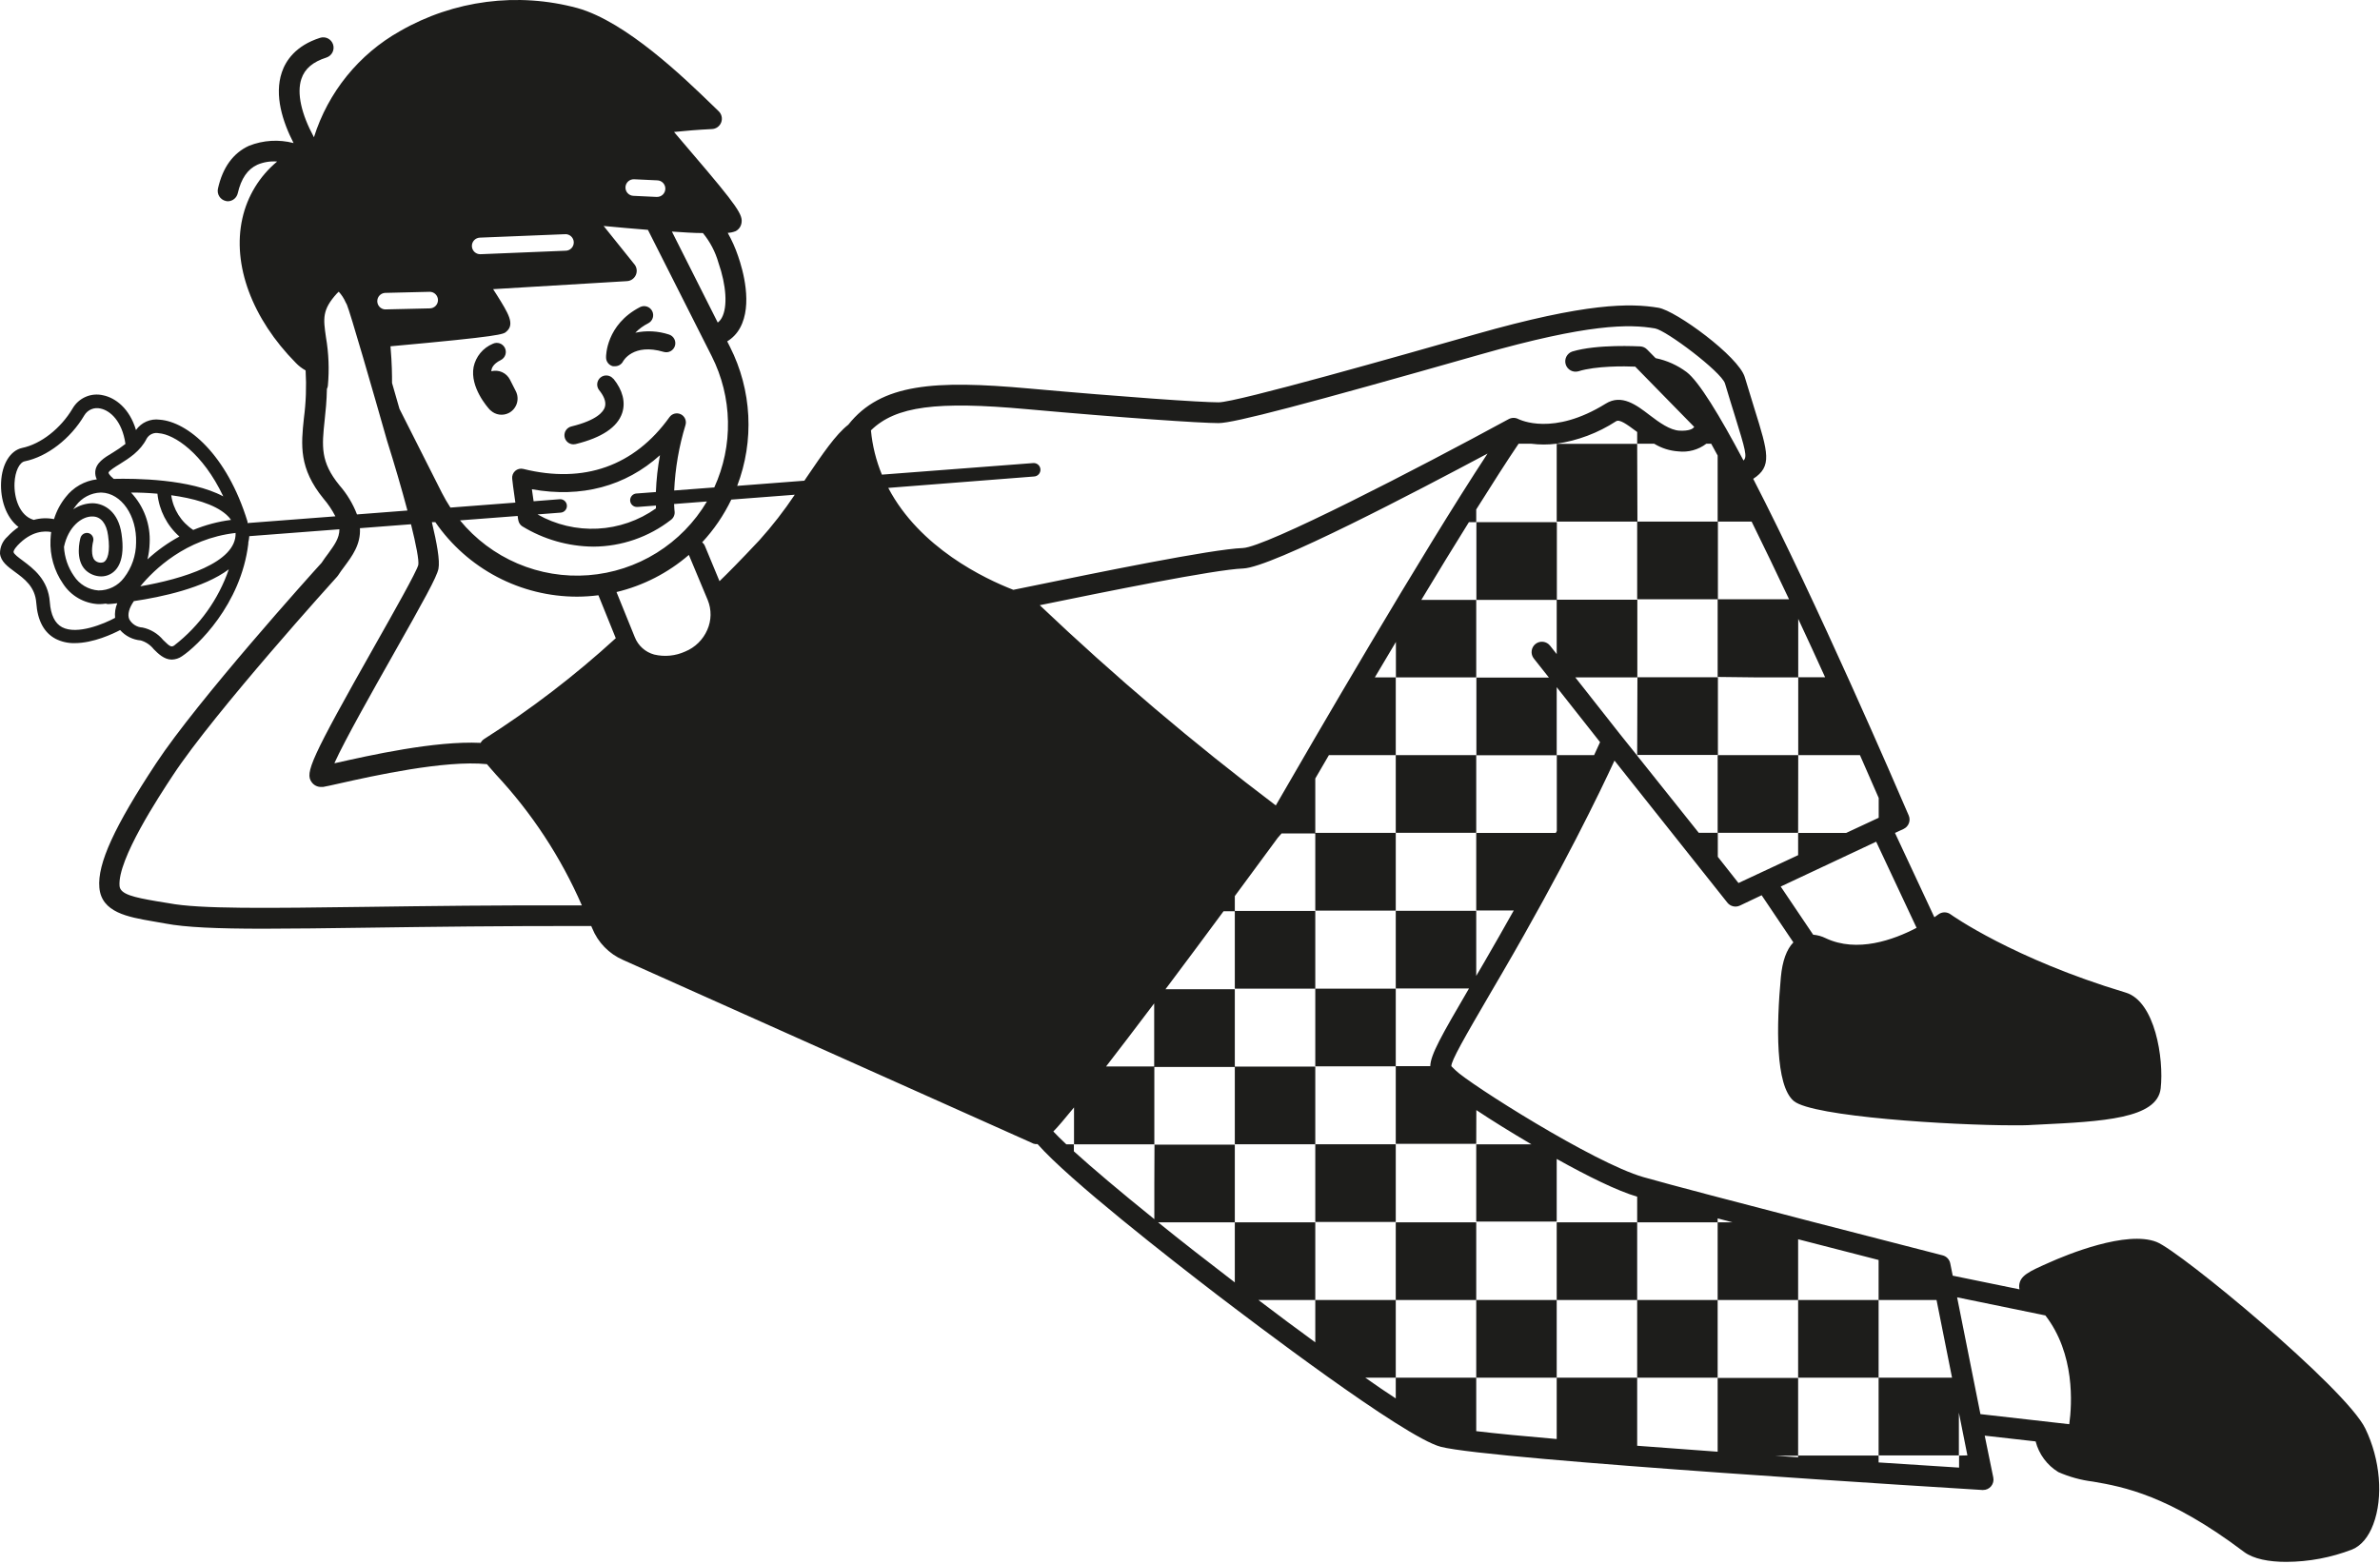 <svg width="592" height="389" viewBox="0 0 592 389" fill="none" xmlns="http://www.w3.org/2000/svg">
<g clip-path="url(#clip0_3731_24674)">
<path d="M588.335 355.345C583.489 345.334 542.298 311.255 536.448 308.962C528.966 305.986 514.027 312.131 509.63 314.116C504.693 316.306 502.444 317.311 502.251 319.785C502.23 320.104 502.256 320.426 502.328 320.738L485.718 317.337L485.101 314.27C485.005 313.796 484.778 313.359 484.446 313.008C484.115 312.657 483.691 312.407 483.224 312.286C482.607 312.131 421.514 296.477 408.774 292.818C396.432 289.288 365.243 269.459 362.068 266.264L361.746 265.955L361.013 265.233C360.91 263.945 364.407 257.889 370.758 247.002L373.574 242.184C388.873 215.939 398 196.973 401.587 189.204L429.665 224.545C430.024 224.999 430.525 225.318 431.087 225.451C431.649 225.584 432.24 225.524 432.763 225.28L438.189 222.703L446.082 234.427C444.385 236.18 443.344 239.066 442.971 243.06C441.878 254.977 441.544 270 446.185 273.891C450.826 277.782 485.384 279.934 500.849 279.934C502.714 279.934 504.308 279.934 505.529 279.831L507.123 279.754C522.936 278.981 536.602 278.311 537.451 270.735C538.274 263.365 536.062 249.102 528.734 246.912C500.721 238.512 485.358 227.586 485.216 227.47C484.773 227.138 484.234 226.959 483.68 226.959C483.127 226.959 482.588 227.138 482.144 227.47C482.144 227.47 481.771 227.753 481.154 228.178L471.358 207.203L473.492 206.211C474.098 205.93 474.572 205.423 474.812 204.797C475.052 204.172 475.04 203.477 474.777 202.861C471.692 195.659 451.803 149.585 436.093 119.114C440.837 116.022 439.834 112.672 436.427 101.759C435.733 99.531 434.923 96.915 433.998 93.823C432.455 88.669 416.899 77.292 412.515 76.558C405.547 75.398 394.684 75.27 366.966 83.168C349.199 88.231 307.609 100.084 303.122 100.084C298.635 100.084 279.518 98.757 255.837 96.632C232.555 94.544 219.146 95.343 211.008 105.65C207.858 108.086 204.58 112.956 200.607 118.792L200.08 119.578L183.367 120.867C185.493 115.304 186.433 109.356 186.128 103.407C185.822 97.458 184.278 91.639 181.593 86.324L180.886 84.92C182.226 84.106 183.326 82.95 184.074 81.57C187.263 75.785 184.794 67.14 183.586 63.687C182.911 61.69 182.051 59.762 181.015 57.928C181.68 57.898 182.336 57.758 182.956 57.515C183.332 57.325 183.66 57.05 183.914 56.713C184.168 56.376 184.341 55.985 184.421 55.57C184.833 53.508 183.727 51.627 171.9 37.816C170.485 36.166 168.904 34.311 167.657 32.829C170.228 32.546 173.854 32.262 177.042 32.108C177.558 32.096 178.058 31.93 178.478 31.63C178.899 31.33 179.219 30.91 179.398 30.425C179.577 29.94 179.606 29.412 179.481 28.91C179.357 28.409 179.085 27.956 178.7 27.611L177.158 26.117C170.215 19.391 155.765 5.412 143.642 2.01C128.755 -2.015 112.882 0.043 99.507 7.731C89.271 13.48 81.611 22.927 78.088 34.144C74.951 28.346 73.782 23.192 74.964 19.636C75.813 17.059 77.857 15.384 81.187 14.315C81.836 14.106 82.377 13.648 82.689 13.04C83.001 12.432 83.06 11.725 82.852 11.075C82.644 10.424 82.186 9.882 81.58 9.569C80.973 9.256 80.268 9.198 79.618 9.406C73.486 11.364 71.056 15.152 70.105 17.987C68.176 23.695 70.298 30.278 73.023 35.587C69.346 34.628 65.46 34.867 61.928 36.269C57.994 38.073 55.385 41.655 54.215 46.912C54.065 47.576 54.183 48.273 54.544 48.85C54.906 49.427 55.481 49.837 56.143 49.991C56.332 50.042 56.526 50.068 56.721 50.068C57.288 50.049 57.831 49.842 58.269 49.481C58.706 49.12 59.011 48.624 59.139 48.071C59.987 44.412 61.581 42.093 64.024 40.972C65.574 40.317 67.258 40.048 68.935 40.186C64.559 43.815 61.514 48.802 60.283 54.359C57.711 65.864 62.725 79.29 73.589 90.28C74.3 91.022 75.119 91.652 76.019 92.148C76.251 96.108 76.109 100.081 75.594 104.014C74.887 110.701 74.309 116.486 80.454 124.023C81.614 125.374 82.611 126.857 83.424 128.442L61.568 130.117C61.581 129.997 61.581 129.877 61.568 129.757C56.426 113.007 46.642 104.916 39.713 104.401C38.59 104.247 37.446 104.406 36.408 104.861C35.369 105.315 34.475 106.048 33.825 106.977C32.218 101.566 28.682 98.951 25.635 98.332C24.19 97.993 22.674 98.128 21.311 98.717C19.947 99.306 18.809 100.318 18.063 101.605C15.093 106.617 10.157 110.469 5.477 111.435C2.571 112.092 0.476 115.417 0.27 119.99C0.077 124.075 1.402 128.649 4.616 131.109C3.619 131.796 2.7 132.591 1.877 133.48C1.281 134.003 0.805 134.65 0.481 135.375C0.157 136.1 -0.007 136.886 0 137.68C0.193 139.69 1.89 140.927 3.677 142.241C6.043 143.968 8.73 145.926 9.025 149.972C9.334 154.378 10.954 157.393 13.833 158.913C15.302 159.657 16.932 160.024 18.577 159.983C23.257 159.983 28.181 157.625 29.878 156.736C31.197 158.227 33.039 159.15 35.02 159.313C36.296 159.691 37.424 160.456 38.247 161.503C39.327 162.585 40.819 164.08 42.721 164.08C43.644 164.059 44.539 163.763 45.292 163.23C48.982 160.794 59.923 150.449 61.761 135.271C61.775 135.164 61.775 135.056 61.761 134.949C61.889 134.433 61.971 133.907 62.005 133.377L84.427 131.663C84.427 133.905 83.141 135.619 81.637 137.706C81.084 138.441 80.518 139.201 79.991 140.012C77.42 142.808 49.136 174.271 38.852 189.848C28.438 205.618 24.208 214.856 24.71 220.77C25.224 226.993 31.794 228.114 38.144 229.209C39.121 229.377 40.124 229.544 41.14 229.737C46.141 230.691 53.996 231.026 65.502 231.026C72.753 231.026 81.431 230.91 91.69 230.768C106.745 230.562 125.18 230.317 147.062 230.356L147.293 230.884C148.722 234.441 151.494 237.289 155.007 238.808L256.57 284.263C256.86 284.441 257.184 284.555 257.521 284.598H257.894H258.074C266.032 293.617 291.102 313.162 302.852 322.181C310.566 328.056 349.199 357.522 358.378 359.906C370.977 363.178 488.109 370.355 493.084 370.651H493.239C493.624 370.659 494.007 370.58 494.358 370.419C494.709 370.259 495.019 370.021 495.266 369.725C495.513 369.428 495.69 369.079 495.784 368.704C495.878 368.329 495.887 367.938 495.81 367.559L493.676 357.136L506.339 358.566C507.162 361.746 509.186 364.481 511.983 366.193C514.727 367.401 517.634 368.2 520.609 368.564C528.117 369.852 539.456 371.914 558.149 386.035C560.528 387.826 564.423 388.534 568.678 388.534C574.293 388.514 579.857 387.466 585.096 385.442C587.346 384.502 589.145 382.337 590.328 379.193C592.874 372.442 592.089 363.075 588.335 355.345ZM22.074 132.63C21.862 132.571 21.641 132.555 21.423 132.582C21.205 132.609 20.994 132.679 20.803 132.788C20.612 132.897 20.444 133.043 20.309 133.217C20.174 133.391 20.075 133.59 20.017 133.802C19.863 134.343 18.616 139.226 21.303 141.842C22.35 142.823 23.726 143.375 25.16 143.388C25.924 143.393 26.679 143.211 27.358 142.86C29.197 141.919 31.215 139.394 30.225 132.784C29.428 127.309 26.021 125.26 23.09 125.183C21.348 125.199 19.649 125.728 18.204 126.703C18.422 126.372 18.659 126.054 18.912 125.75C19.625 124.787 20.546 123.997 21.605 123.44C22.664 122.882 23.835 122.571 25.031 122.529H25.237C30.199 122.683 34.069 128.288 33.85 135.013C33.832 138.167 32.78 141.228 30.855 143.723C30.116 144.713 29.155 145.515 28.049 146.063C26.944 146.611 25.725 146.891 24.491 146.88C23.264 146.794 22.073 146.424 21.013 145.798C19.953 145.171 19.053 144.307 18.384 143.272C16.907 141.14 16.052 138.637 15.916 136.044C16.97 131.032 20.326 128.404 23.026 128.481C25.083 128.481 26.51 130.259 26.882 133.21C27.487 137.371 26.715 139.355 25.802 139.832C25.429 139.973 25.023 140.005 24.632 139.926C24.241 139.846 23.88 139.657 23.591 139.381C22.576 138.402 22.884 135.761 23.18 134.64C23.285 134.227 23.23 133.789 23.024 133.415C22.819 133.042 22.479 132.761 22.074 132.63ZM57.467 129.331C54.238 129.746 51.078 130.587 48.069 131.831C46.593 130.869 45.34 129.6 44.396 128.111C43.451 126.622 42.836 124.946 42.593 123.199C47.954 123.933 53.315 125.35 56.336 128.056C56.764 128.432 57.144 128.861 57.467 129.331ZM39.16 122.812C39.582 126.925 41.532 130.729 44.624 133.467C41.753 135.028 39.085 136.936 36.679 139.149C36.997 137.849 37.178 136.519 37.219 135.181C37.347 132.867 37.003 130.552 36.207 128.376C35.411 126.201 34.181 124.211 32.59 122.529C34.545 122.516 36.807 122.606 39.16 122.812ZM58.599 132.578C58.868 139.987 45.318 144.045 34.905 145.849C38.221 141.803 46.154 133.995 58.599 132.578ZM39.481 107.763C43.338 108.047 50.409 112.659 55.539 123.482C47.388 119.114 33.555 118.998 28.284 119.127C26.998 118.071 26.998 117.607 26.998 117.594C26.998 117.156 28.824 116.035 29.788 115.442C32.102 113.999 34.93 112.221 36.486 109.103C36.782 108.593 37.23 108.189 37.768 107.948C38.305 107.708 38.905 107.643 39.481 107.763ZM8.318 129.306C4.847 128.262 3.446 123.817 3.613 120.145C3.741 117.298 4.821 114.991 6.184 114.747C11.751 113.6 17.549 109.129 20.969 103.331C21.369 102.65 21.978 102.116 22.706 101.81C23.433 101.504 24.239 101.441 25.005 101.631C27.371 102.12 30.392 104.71 31.202 110.43C30.197 111.216 29.145 111.939 28.052 112.595C25.88 113.883 23.823 115.172 23.694 117.388C23.659 118.029 23.791 118.669 24.08 119.243C22.57 119.429 21.111 119.912 19.788 120.664C18.464 121.415 17.301 122.421 16.366 123.624C15.049 125.259 14.054 127.13 13.435 129.138C11.759 128.8 10.027 128.866 8.382 129.331L8.318 129.306ZM15.428 156.014C13.641 155.061 12.625 152.961 12.394 149.791C11.995 144.135 8.19 141.365 5.683 139.484C4.68 138.737 3.42 137.822 3.369 137.32C3.369 137.229 3.369 136.766 4.346 135.709C7.83 131.973 11.198 132.05 12.728 132.346C12.651 132.991 12.586 133.635 12.561 134.292C12.381 138.184 13.483 142.028 15.698 145.23C16.655 146.7 17.944 147.922 19.461 148.8C20.977 149.677 22.678 150.185 24.427 150.281H24.748C25.269 150.277 25.789 150.234 26.304 150.152C26.489 150.224 26.684 150.263 26.882 150.268H26.998C27.41 150.268 28.168 150.178 29.171 150.062C28.686 151.207 28.5 152.458 28.631 153.695C26.008 155.125 19.182 158.024 15.428 156.014ZM43.428 160.511C42.683 161.001 42.425 161.052 40.6 159.223C39.289 157.628 37.475 156.529 35.458 156.105C34.772 156.074 34.106 155.865 33.525 155.499C32.943 155.133 32.466 154.623 32.141 154.017C31.652 152.819 32.141 151.209 33.298 149.534C40.15 148.516 50.692 146.287 56.914 141.623C54.337 149.101 49.641 155.664 43.403 160.511H43.428ZM367.223 276.146C371.08 278.723 375.914 281.712 380.927 284.662H367.197L367.223 276.146ZM387.24 187.838V206.714C387.163 206.868 387.073 207.049 386.983 207.203H367.197V187.877H387.214V170.947L398 184.617C397.653 185.39 397.165 186.46 396.522 187.838H387.24ZM476.731 230.807C471.062 233.783 461.947 237.094 454.117 233.384C453.144 232.901 452.088 232.608 451.006 232.52L442.933 220.538L466.678 209.381L476.731 230.807ZM447.291 153.953C449.528 158.733 451.765 163.603 453.976 168.473H447.291V153.953ZM447.291 187.838H462.641C464.248 191.484 465.816 195.053 467.308 198.506V203.428L459.208 207.203H447.265L447.291 187.838ZM437.289 168.512H447.291V187.838H427.248V207.164H447.265V212.73L432.429 219.662L427.287 213.143V207.164H422.543L407.231 187.98V187.838H407.128L403.001 182.685L391.842 168.512H407.27V149.186H387.214V162.714L385.556 160.614C385.133 160.078 384.515 159.731 383.837 159.652C383.16 159.572 382.478 159.765 381.943 160.189C381.408 160.613 381.062 161.232 380.983 161.911C380.903 162.59 381.096 163.273 381.519 163.809L385.273 168.551H367.197V149.225H353.544C357.671 142.37 361.682 135.799 365.372 129.898H367.236V149.225H387.253V129.898H367.197V126.729C371.247 120.287 374.847 114.644 377.739 110.379H380.85C382.946 110.645 385.067 110.645 387.163 110.379C392.444 109.614 397.497 107.711 401.973 104.8C402.847 104.246 404.544 105.457 407.115 107.377L407.231 107.467V110.379H411.461C413.275 111.49 415.33 112.144 417.452 112.286C419.937 112.578 422.439 111.895 424.433 110.379H425.641C426.168 111.319 426.708 112.299 427.248 113.316V129.744H435.695C438.677 135.786 441.814 142.319 445.002 149.07H427.248V168.396L437.289 168.512ZM83.372 189.835H83.179C85.841 183.973 92.809 171.669 97.733 162.959C105.446 149.315 108.647 143.556 109.059 141.494C109.47 139.433 108.647 135.052 107.426 129.898H108.287C112.23 135.613 117.497 140.285 123.637 143.512C129.777 146.739 136.606 148.425 143.539 148.426C145.314 148.419 147.087 148.302 148.849 148.078L153.168 158.759C142.982 168.074 132.004 176.481 120.359 183.883C120.102 184.05 119.883 184.27 119.717 184.527C119.656 184.614 119.6 184.705 119.549 184.798C108.185 184.244 91.857 187.928 83.372 189.835ZM139.155 124.191L132.727 124.693C132.573 123.662 132.431 122.619 132.303 121.704C144.593 123.92 155.585 120.97 164.16 113.239C163.597 116.263 163.258 119.325 163.145 122.4L158.349 122.761C157.906 122.778 157.488 122.97 157.186 123.297C156.885 123.623 156.725 124.056 156.742 124.5C156.759 124.944 156.952 125.363 157.277 125.665C157.603 125.967 158.035 126.127 158.478 126.11H158.606L163.157 125.763C163.157 126.02 163.157 126.265 163.157 126.471C158.895 129.495 153.863 131.241 148.647 131.505C143.432 131.77 138.249 130.542 133.704 127.966L139.399 127.528C139.625 127.52 139.846 127.466 140.05 127.37C140.254 127.275 140.437 127.138 140.587 126.97C140.737 126.801 140.852 126.604 140.924 126.39C140.996 126.176 141.024 125.95 141.007 125.725C140.99 125.5 140.927 125.28 140.823 125.08C140.719 124.88 140.575 124.702 140.401 124.559C140.227 124.416 140.026 124.309 139.809 124.246C139.593 124.183 139.366 124.164 139.142 124.191H139.155ZM128.947 129.525C129.072 130.085 129.402 130.577 129.873 130.903C135.221 134.18 141.359 135.935 147.627 135.98C154.613 135.943 161.392 133.597 166.911 129.306C167.232 129.063 167.483 128.74 167.639 128.369C167.795 127.998 167.85 127.592 167.798 127.193C167.798 127.193 167.708 126.523 167.67 125.376L175.846 124.745C172.76 129.95 168.469 134.335 163.335 137.528C158.202 140.721 152.377 142.629 146.352 143.09C140.328 143.551 134.281 142.552 128.723 140.178C123.165 137.803 118.259 134.123 114.42 129.447L128.767 128.352C128.793 128.765 128.87 129.164 128.947 129.525ZM176.039 149.263C176.522 150.441 176.762 151.705 176.744 152.978C176.726 154.251 176.452 155.508 175.936 156.672C174.88 159.12 172.91 161.058 170.447 162.07C168.031 163.173 165.317 163.44 162.733 162.83C161.641 162.536 160.634 161.988 159.792 161.232C158.95 160.475 158.297 159.531 157.886 158.475L153.348 147.279C159.999 145.687 166.171 142.519 171.347 138.041L176.039 149.263ZM317.341 200.362C296.854 184.873 277.252 168.244 258.627 150.552C274.684 147.266 302.107 141.674 309.229 141.417C316.351 141.159 352.644 122.091 370.013 112.827C353.66 137.68 326.289 184.836 317.341 200.362ZM255.426 101.785C279.531 103.95 298.597 105.251 303.109 105.251C306.902 105.251 324.579 100.613 368.354 88.141C395.095 80.526 405.251 80.591 411.666 81.699C414.495 82.188 428.071 92.444 429.061 95.356C429.986 98.474 430.809 101.102 431.504 103.344C434.203 112.041 434.64 113.651 433.676 114.553C427.711 103.293 422.568 94.866 419.534 92.56C417.249 90.851 414.615 89.667 411.821 89.094L409.699 86.943C409.253 86.484 408.653 86.209 408.015 86.17C407.591 86.17 397.293 85.551 391.045 87.458C390.418 87.682 389.902 88.142 389.606 88.74C389.31 89.339 389.257 90.029 389.459 90.665C389.66 91.301 390.101 91.835 390.687 92.152C391.273 92.469 391.959 92.546 392.601 92.367C396.933 91.001 404.171 91.079 406.743 91.207L421.411 106.192C421.372 106.268 421.32 106.338 421.257 106.398C421.013 106.655 420.164 107.248 417.773 107.132C415.382 107.016 412.746 105.109 410.329 103.267C407.077 100.767 403.374 97.946 399.415 100.407C386.237 108.588 378.048 104.375 377.726 104.272C377.346 104.062 376.919 103.952 376.486 103.952C376.052 103.952 375.625 104.062 375.245 104.272C352.67 116.55 314.821 136.121 309.139 136.328C301.322 136.611 272.897 142.447 255.914 145.939L252.058 146.725C244.91 143.955 228.775 136.289 220.946 121.369L257.187 118.535C257.412 118.527 257.634 118.473 257.838 118.377C258.042 118.281 258.225 118.145 258.375 117.977C258.525 117.808 258.64 117.611 258.712 117.397C258.784 117.183 258.812 116.957 258.795 116.732C258.777 116.506 258.715 116.287 258.611 116.087C258.507 115.886 258.363 115.709 258.189 115.566C258.015 115.423 257.813 115.316 257.597 115.253C257.381 115.19 257.154 115.171 256.93 115.198L219.364 118.071C217.91 114.556 216.991 110.843 216.639 107.055C222.797 101.025 233.018 99.749 255.426 101.785ZM197.689 123.07C195.033 127.047 192.094 130.828 188.895 134.382C184.061 139.536 180.873 142.744 178.97 144.573L175.332 135.799C175.187 135.448 174.952 135.141 174.651 134.91C177.587 131.752 180.031 128.169 181.902 124.281L197.689 123.07ZM174.844 57.979C176.621 60.139 177.934 62.644 178.7 65.336C180.68 70.992 181.015 76.365 179.549 79.032C179.3 79.503 178.953 79.916 178.533 80.243L167.13 57.605C169.933 57.786 172.53 57.979 174.844 57.979ZM157.745 44.593L163.492 44.863C163.762 44.87 164.028 44.93 164.275 45.04C164.522 45.15 164.745 45.307 164.931 45.503C165.117 45.7 165.263 45.931 165.36 46.183C165.457 46.436 165.504 46.705 165.497 46.976C165.49 47.247 165.431 47.514 165.321 47.761C165.211 48.009 165.054 48.232 164.858 48.419C164.663 48.605 164.432 48.752 164.18 48.849C163.928 48.946 163.659 48.993 163.389 48.986H163.273L157.539 48.715C157.269 48.703 157.004 48.637 156.759 48.522C156.515 48.406 156.295 48.244 156.113 48.043C155.745 47.639 155.553 47.104 155.579 46.557C155.604 46.011 155.846 45.496 156.249 45.128C156.653 44.76 157.187 44.567 157.732 44.593H157.745ZM157.861 65.826L150.147 56.214C153.837 56.562 157.591 56.897 161.165 57.18L177.029 88.592C179.579 93.637 180.961 99.194 181.072 104.849C181.184 110.504 180.021 116.111 177.672 121.253L167.696 122.013C167.948 116.488 168.894 111.016 170.511 105.728C170.664 105.216 170.631 104.667 170.418 104.178C170.204 103.689 169.825 103.291 169.346 103.056C168.868 102.821 168.322 102.764 167.806 102.894C167.289 103.025 166.836 103.335 166.526 103.769C157.809 115.932 145.249 120.39 130.169 116.653C129.818 116.564 129.451 116.562 129.099 116.648C128.747 116.733 128.421 116.903 128.15 117.143C127.877 117.385 127.666 117.689 127.536 118.03C127.407 118.371 127.361 118.739 127.405 119.101C127.405 119.282 127.752 122.091 128.189 125.028L112.041 126.265C111.274 125.093 110.571 123.88 109.933 122.632L99.365 101.708C98.787 99.685 98.157 97.495 97.514 95.266C97.514 93.423 97.514 90.589 97.128 86.144C124.705 83.644 125.283 83.168 125.99 82.459C128.112 80.617 126.427 77.924 123.625 73.44C123.308 72.925 122.986 72.422 122.661 71.933L155.958 69.936C156.429 69.908 156.883 69.75 157.271 69.481C157.659 69.211 157.965 68.84 158.157 68.407C158.348 67.975 158.416 67.498 158.355 67.029C158.294 66.56 158.105 66.117 157.809 65.748L157.861 65.826ZM119.382 59.113L140.441 58.263C140.721 58.232 141.004 58.259 141.274 58.343C141.543 58.427 141.792 58.565 142.005 58.75C142.219 58.934 142.393 59.16 142.515 59.415C142.638 59.669 142.707 59.946 142.719 60.228C142.73 60.51 142.684 60.792 142.582 61.055C142.48 61.319 142.326 61.559 142.128 61.76C141.93 61.961 141.693 62.119 141.431 62.224C141.17 62.33 140.89 62.38 140.608 62.373L119.562 63.236H119.472C118.927 63.246 118.399 63.039 118.006 62.659C117.613 62.28 117.387 61.76 117.377 61.213C117.367 60.666 117.573 60.138 117.952 59.744C118.33 59.35 118.85 59.123 119.395 59.113H119.382ZM95.74 72.86L106.886 72.59C107.432 72.59 107.955 72.807 108.341 73.194C108.726 73.58 108.943 74.105 108.943 74.651C108.943 75.198 108.726 75.722 108.341 76.109C107.955 76.496 107.432 76.713 106.886 76.713L95.74 76.97C95.224 76.929 94.743 76.695 94.391 76.314C94.04 75.933 93.845 75.434 93.845 74.915C93.845 74.397 94.04 73.897 94.391 73.516C94.743 73.135 95.224 72.901 95.74 72.86ZM84.465 120.764C79.657 114.901 80.068 111.01 80.75 104.568C80.994 102.326 81.264 99.737 81.315 96.748C81.45 96.482 81.533 96.194 81.559 95.897C81.923 91.899 81.763 87.871 81.084 83.915C80.403 79.212 80.094 77.061 83.835 72.963C83.965 72.818 84.106 72.684 84.259 72.564C84.984 73.353 85.57 74.259 85.995 75.244C86.111 75.476 86.226 75.682 86.278 75.772C87.062 77.537 92.834 97.495 96.28 109.644C98.093 115.378 99.918 121.627 101.345 126.999L88.798 127.966C87.788 125.328 86.321 122.89 84.465 120.764ZM91.51 225.589C66.312 225.924 49.651 226.156 42.001 224.687L38.903 224.184C33.31 223.218 29.904 222.484 29.736 220.396C29.184 213.826 39.623 198.004 43.043 192.812C53.328 177.17 83.552 143.775 83.861 143.44C83.954 143.334 84.04 143.222 84.118 143.105C84.581 142.37 85.108 141.674 85.674 140.914C87.576 138.337 89.762 135.451 89.53 131.393L102.232 130.414C103.518 135.567 104.251 139.433 104.045 140.541C103.595 142.267 97.874 152.381 93.284 160.498C77.137 189.062 75.851 192.258 77.51 194.551C77.773 194.928 78.123 195.235 78.531 195.446C78.938 195.657 79.391 195.765 79.85 195.762H80.351C81.135 195.633 82.549 195.311 84.504 194.873C92.59 193.056 110.653 189.024 121.118 190.093C121.748 190.866 122.506 191.691 123.355 192.67C132.278 202.224 139.508 213.235 144.735 225.228C123.792 225.151 106.076 225.395 91.51 225.589ZM287.129 294.351V303.28C278.516 296.336 271.702 290.563 267.112 286.402V284.662H265.235C263.859 283.374 262.792 282.318 262.008 281.467C263.294 280.179 264.901 278.208 267.151 275.489V284.662H287.168L287.129 294.351ZM277.127 265.298H275.121C278.4 261.059 282.347 255.892 287.091 249.605V265.298H277.127ZM447.265 362.521L441.596 362.135H447.265V362.521ZM447.265 342.77H427.248V361.13C420.396 360.627 413.659 360.138 407.231 359.648V342.718H387.214V357.973C379.076 357.277 372.172 356.607 367.197 356.015V342.718H387.214V323.392H367.197V304.066H347.18V323.392H367.197V342.718H347.18V347.872C344.892 346.377 342.346 344.664 339.608 342.718H347.18V323.392H327.163V333.919C322.702 330.672 317.932 327.141 313.021 323.392H327.163V304.066H307.146V319.012L307.043 318.934C300.05 313.574 293.686 308.627 288.068 304.066H307.146V284.74H287.129V265.414H307.146V246.087H289.893C290.24 245.624 290.562 245.186 290.922 244.722C295.563 238.537 300.191 232.314 304.343 226.684H307.146V222.909C311.761 216.686 315.567 211.506 317.83 208.414L318.781 207.319H327.163V193.662C328.269 191.755 329.4 189.814 330.557 187.838H347.18V168.512H341.973C343.722 165.562 345.47 162.611 347.219 159.686V168.512H367.236V187.838H347.18V207.164H367.197V226.491H376.531C374.242 230.579 371.778 234.9 369.138 239.452L367.197 242.763V226.568H347.18V245.894H365.397C358.532 257.644 355.832 262.373 355.768 265.22H347.18V284.547H367.197V303.873H387.214V288.296C394.838 292.56 402.294 296.245 407.231 297.688V304.066H427.248V303.087L430.951 304.066H427.248V323.392H447.265V342.77ZM487.299 362.096V365.085L467.282 363.797V362.083H447.265V342.718H467.282V323.392H447.265V308.279L467.282 313.433V323.392H481.694L485.551 342.718H467.282V362.045H487.248V351.402L489.369 362.045L487.299 362.096ZM486.811 322.722L508.769 327.232C516.161 336.792 515.403 349.276 514.708 354.288L492.609 351.776L486.811 322.722ZM159.185 76.403C159.715 76.128 160.333 76.076 160.902 76.257C161.471 76.438 161.944 76.838 162.219 77.37C162.493 77.901 162.546 78.52 162.365 79.09C162.184 79.66 161.785 80.135 161.255 80.41C160.056 81.012 158.966 81.809 158.028 82.768C160.799 82.18 163.676 82.331 166.371 83.206C166.944 83.377 167.426 83.769 167.71 84.296C167.995 84.823 168.059 85.441 167.888 86.015C167.718 86.589 167.327 87.072 166.801 87.357C166.276 87.642 165.659 87.706 165.086 87.535C157.462 85.281 155.007 89.842 154.981 89.893C154.791 90.258 154.505 90.564 154.153 90.777C153.802 90.991 153.399 91.104 152.988 91.104C152.813 91.123 152.636 91.123 152.461 91.104C151.97 90.985 151.533 90.702 151.222 90.302C150.912 89.902 150.746 89.408 150.751 88.901C150.738 88.553 150.751 80.771 159.185 76.403ZM152.59 94.222C154.878 97.031 155.649 100.059 154.762 102.739C153.58 106.269 149.71 108.871 143.192 110.469C143.015 110.51 142.834 110.531 142.652 110.534C142.101 110.535 141.569 110.334 141.156 109.969C140.744 109.603 140.479 109.099 140.413 108.551C140.346 108.003 140.482 107.45 140.795 106.996C141.109 106.542 141.577 106.219 142.112 106.088C148.54 104.517 150.07 102.416 150.443 101.308C150.931 99.827 149.954 98.191 149.054 97.082C148.867 96.853 148.726 96.589 148.641 96.305C148.555 96.022 148.526 95.724 148.555 95.429C148.585 95.134 148.672 94.848 148.811 94.587C148.951 94.326 149.14 94.094 149.369 93.906C149.598 93.719 149.861 93.578 150.144 93.492C150.428 93.406 150.725 93.377 151.019 93.407C151.313 93.436 151.599 93.523 151.86 93.663C152.12 93.803 152.351 93.993 152.538 94.222H152.59ZM128.317 97.34C128.79 98.291 128.87 99.391 128.541 100.401C128.211 101.411 127.498 102.251 126.556 102.739C125.824 103.111 124.995 103.247 124.183 103.13C123.371 103.012 122.615 102.646 122.018 102.082C121.943 102.029 121.874 101.968 121.812 101.901C121.298 101.347 116.862 96.335 117.801 91.297C118.069 90.019 118.643 88.826 119.474 87.82C120.305 86.815 121.368 86.027 122.571 85.525C122.836 85.394 123.124 85.317 123.419 85.297C123.714 85.278 124.01 85.317 124.29 85.412C124.57 85.507 124.828 85.656 125.05 85.852C125.273 86.047 125.455 86.284 125.585 86.55C125.716 86.815 125.794 87.104 125.813 87.4C125.832 87.695 125.794 87.992 125.699 88.272C125.604 88.553 125.455 88.812 125.26 89.035C125.065 89.258 124.828 89.44 124.563 89.571C122.506 90.589 122.288 91.736 122.224 92.148C122.224 92.225 122.224 92.29 122.224 92.354C123.114 92.124 124.055 92.203 124.894 92.58C125.733 92.957 126.419 93.609 126.839 94.428L128.317 97.34ZM407.295 129.744H427.312V149.07H407.231V129.744H407.295ZM407.295 129.744H387.214V110.418H407.231L407.295 129.744ZM407.295 168.473H427.312V187.8H407.231L407.295 168.473ZM427.248 323.392V342.718H407.231V323.392H427.248ZM407.231 323.392H387.214V304.066H407.231V323.392ZM327.163 284.65H347.18V303.976H327.163V284.65ZM327.163 284.65H307.146V265.323H327.163V284.65ZM327.163 245.933H347.18V265.259H327.163V245.933ZM327.163 245.933H307.146V226.607H327.163V245.933ZM327.163 216.879V207.19H347.18V226.516H327.163V216.879Z" fill="#1D1D1B"/>
</g>
<defs>
<clipPath id="clip0_3731_24674">
<rect width="591.806" height="388.534" fill="white"/>
</clipPath>
</defs>
</svg>
